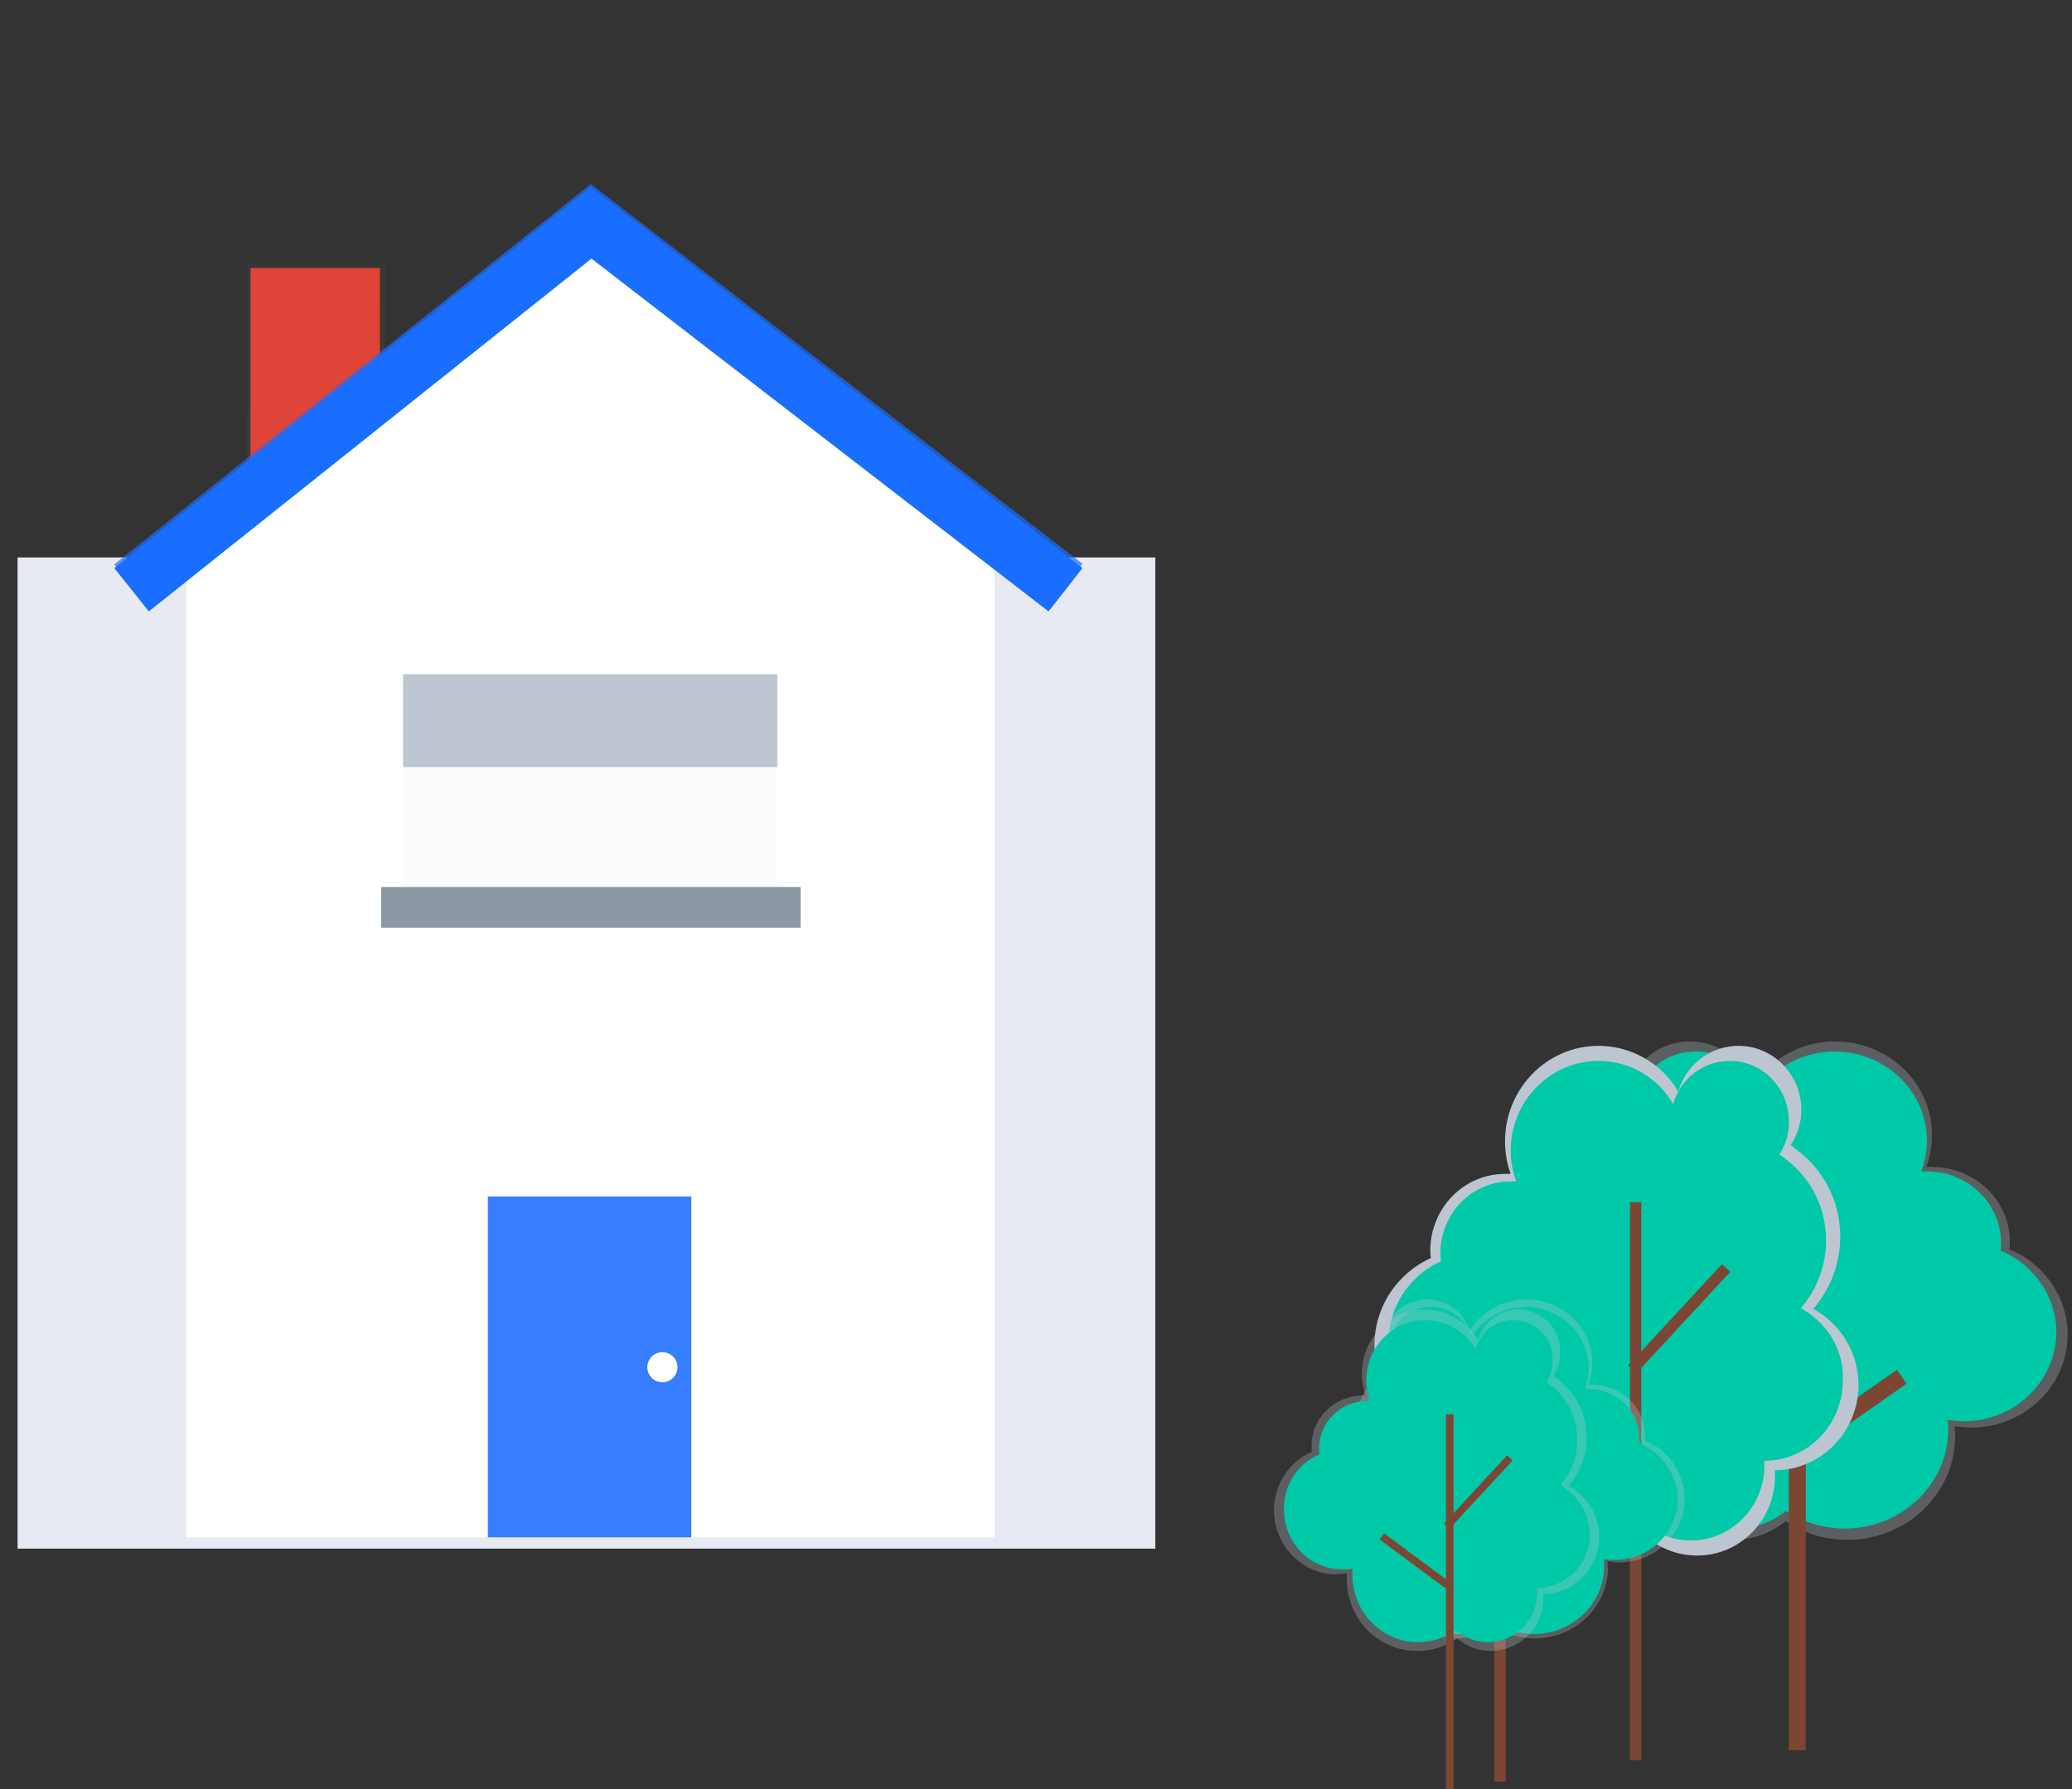 <?xml version="1.0" encoding="utf-8"?>
<!-- Generator: Adobe Illustrator 23.0.1, SVG Export Plug-In . SVG Version: 6.00 Build 0)  -->
<svg xmlns="http://www.w3.org/2000/svg" xmlns:xlink="http://www.w3.org/1999/xlink" x="0px" y="0px"
	 viewBox="0 0 330 285" style="enable-background:new 0 0 330 285;" xml:space="preserve">
<rect x="0" y="0" width="330" height="285" fill="#333333" stroke="none"/>
<style type="text/css">
	.farm-land-0{fill:#E7EAF3;}
  .farm-land-1{fill:#DE4437;}
  .farm-land-2{fill:#FFFFFF;}
  .farm-land-3{fill:#377DFF;}
  .farm-land-4{fill:#F8FAFD;}
  .farm-land-5{fill:#8C98A4;}
  .farm-land-6{fill:#BDC5D1;}
  .farm-land-7{fill:#196EFF;}
  .farm-land-8{fill:#00C9A7;}
  .farm-land-9{fill:none;}
  .farm-land-10{fill:#7C4635;}
  .farm-land-11{fill:#795548;}
</style>
<g>
	<rect x="2.8" y="88.8" class="farm-land-0 fill-gray-300" width="181.2" height="157.9"/>
</g>
<g opacity=".7">
  <linearGradient id="farmLandID1" gradientUnits="userSpaceOnUse" x1="50.35" y1="200.8" x2="50.35" y2="243.9" gradientTransform="matrix(1 0 0 -1 0 286)">
		<stop  offset="0" style="stop-color:#808080;stop-opacity:0.25"/>
		<stop  offset="0.54" style="stop-color:#808080;stop-opacity:0.12"/>
		<stop  offset="1" style="stop-color:#808080;stop-opacity:0.1"/>
	</linearGradient>
	<rect x="39.4" y="42.1" fill="url(#farmLandID1)" width="21.9" height="43.1"/>
</g>
<rect x="39.9" y="42.7" class="farm-land-1 fill-danger" width="20.6" height="42.5"/>
<g>
	<polygon class="farm-land-0 fill-gray-300" points="159.9,244.9 27.6,244.9 27.6,83.1 94.2,81.6 159.9,83.1 	"/>
</g>
<polygon class="farm-land-2 fill-white" points="158.4,244.9 29.7,244.9 29.7,83.1 94,37.4 158.4,83.1 "/>
<rect x="77.7" y="190.6" class="farm-land-3 fill-primary" width="32.4" height="54.3"/>
<rect x="64.2" y="107.4" class="farm-land-4 fill-gray-200" opacity=".5" width="59.6" height="37.1"/>
<rect x="60.7" y="141.3" class="farm-land-5 fill-gray-600" width="66.8" height="6.5"/>
<g>
	<rect x="64.2" y="107.4" class="farm-land-6 fill-gray-400" width="59.6" height="14.8"/>
</g>
<g opacity=".7">
	<polygon class="farm-land-7 fill-primary-darker" points="167,96.9 94.2,40.5 23.7,96.9 18.2,89.9 94.1,29.3 172.4,89.8 	"/>
</g>
<polygon class="farm-land-7 fill-primary-darker" points="167,97.4 94.2,41.2 23.7,97.4 18.2,90.5 94.1,29.8 172.4,90.5 "/>
<circle class="farm-land-2 fill-white" cx="105.5" cy="217.8" r="2.4"/>
<g id="ff8ee4b4-5abc-4927-bead-5d69132ee8f9" opacity=".3">
	<path class="farm-land-6 fill-gray-400" d="M256.9,207c-2.9-3-4.5-7.1-4.5-11.3c0-5.9,3.1-11.3,8.2-14.3c-1.1-1.6-1.7-3.5-1.7-5.5c0-5.5,4.6-10,10.3-10
		c4.5,0,8.5,2.9,9.9,7.2c2.9-4.5,7.8-7.2,13.2-7.2c8.5,0,15.4,6.7,15.4,14.9c0,1.8-0.3,3.5-0.9,5.1c0.3,0,0.6,0,0.9,0
		c6.8,0,12.4,5.3,12.4,11.9c0,0.4,0,0.8-0.1,1.2c5.5,2.3,9.3,7.5,9.3,13.6c0,8.2-6.9,14.8-15.3,14.8c-0.9,0-1.8-0.1-2.7-0.2
		c0,0.5,0.1,1,0.1,1.5c0,9.2-7.7,16.6-17.2,16.6c-3.5,0-6.9-1-9.8-3c-2.3,1.9-5.3,3-8.3,3c-7.1,0-12.9-5.6-12.9-12.4
		c0-0.3,0-0.6,0-0.9l0,0c-7.6,0-13.8-6-13.8-13.3C249.5,213.8,252.4,209.2,256.9,207z"/>
</g>
<path id="c200c6c4-addf-434c-9e0f-5ce7230e9a19" class="farm-land-8 fill-success" d="M258.3,206.9c-2.7-2.9-4.3-6.8-4.3-10.8c0-5.6,3-10.8,7.8-13.7
	c-1.1-1.5-1.6-3.4-1.6-5.3c0-5.3,4.4-9.6,9.9-9.6c4.3,0,8.2,2.7,9.5,6.9c2.7-4.3,7.5-6.9,12.6-6.9c8.1,0,14.7,6.4,14.7,14.2
	c0,1.7-0.3,3.3-0.9,4.9c0.3,0,0.6,0,0.9,0c6.5,0,11.8,5.1,11.8,11.4c0,0.4,0,0.8-0.1,1.2c5.2,2.2,8.9,7.2,8.9,13
	c0,7.8-6.6,14.2-14.7,14.2c-0.9,0-1.7-0.1-2.6-0.2c0,0.5,0.1,0.9,0.1,1.4c0,8.8-7.4,15.9-16.5,15.9c-3.3,0-6.6-1-9.4-2.8
	c-2.2,1.8-5,2.8-7.9,2.8c-6.8,0-12.3-5.3-12.3-11.9c0-0.3,0-0.6,0-0.8l0,0c-7.3,0-13.2-5.7-13.2-12.7
	C251.2,213.4,254,209,258.3,206.9z"/>
<line class="farm-land-9 fill-none" x1="286.3" y1="190.3" x2="286.3" y2="278.8"/>
<rect x="284.9" y="190.3" class="farm-land-10" width="2.7" height="88.5"/>
<line class="farm-land-9 fill-none" x1="286.5" y1="216.8" x2="270.7" y2="200.6"/>
<rect x="277.2" y="197.4" transform="matrix(0.714 -0.7 0.7 0.714 -66.455 254.678)" class="farm-land-11" width="2.7" height="22.6"/>
<line class="farm-land-9 fill-none" x1="286.5" y1="230.6" x2="302.9" y2="219.1"/>
<rect x="284.7" y="223.5" transform="matrix(0.819 -0.574 0.574 0.819 -75.719 210.046)" class="farm-land-10" width="20" height="2.7"/>
<g copacity=".3">
	<path class="farm-land-6 fill-gray-400" d="M288.8,208.5c6.3-7.3,5.6-18.3-1.7-24.6c-0.6-0.5-1.3-1-1.9-1.5c1.1-1.7,1.7-3.6,1.7-5.6
		c0-5.6-4.5-10.2-10-10.2c-4.5,0-8.4,3-9.6,7.3c-2.6-4.5-7.5-7.3-12.7-7.3c-8.2,0-14.9,6.8-14.9,15.2c0,1.8,0.3,3.6,0.9,5.2
		c-0.3,0-0.6,0-0.9,0c-6.6,0-11.9,5.5-11.9,12.2c0,0.4,0,0.8,0.1,1.2c-5.5,2.5-9,7.9-9,13.9c0,8.4,6.6,15.2,14.8,15.2
		c0.9,0,1.7-0.1,2.6-0.2c0,0.5-0.1,1-0.1,1.5c0,9.4,7.4,17,16.6,17c3.4,0,6.7-1.1,9.5-3c2.2,2,5.1,3,8,3c6.9,0,12.4-5.7,12.4-12.7
		c0-0.3,0-0.6,0-0.9l0,0c7.3,0,13.3-6.1,13.3-13.6C296,215.6,293.2,210.9,288.8,208.5z"/>
</g>
<path id="c2060184-c570-49c2-acda-2f80a9472e25" class="farm-land-8 fill-success" d="M286.8,208.4c5.9-6.8,5.3-17.2-1.6-23.1c-0.6-0.5-1.2-1-1.8-1.4
	c1-1.6,1.6-3.4,1.5-5.3c0-5.3-4.2-9.6-9.4-9.6c-4.2,0-7.9,2.8-9,6.9c-2.5-4.3-7-6.9-11.9-6.9c-7.7,0-14,6.4-14,14.3
	c0,1.7,0.3,3.3,0.9,4.9c-0.3,0-0.6,0-0.9,0c-6.2,0-11.2,5.1-11.2,11.5c0,0.4,0,0.8,0.1,1.2c-5.1,2.3-8.4,7.4-8.4,13.1
	c0,7.9,6.2,14.2,13.9,14.2c0.8,0,1.6-0.1,2.4-0.2c0,0.5-0.1,1-0.1,1.4c0,8.8,7,16,15.6,16c3.2,0,6.3-1,8.9-2.8
	c2.1,1.8,4.8,2.8,7.5,2.8c6.4,0,11.7-5.3,11.7-11.9c0-0.3,0-0.6,0-0.8l0,0c6.9,0,12.5-5.7,12.5-12.8
	C293.7,215,291,210.7,286.8,208.4z"/>
<rect x="259.6" y="191.5" class="farm-land-10" width="1.8" height="88.9"/>
<rect x="256.5" y="209.3" transform="matrix(0.679 -0.734 0.734 0.679 -68.477 263.679)" class="farm-land-10" width="22" height="1.8"/>
<rect x="251.4" y="216.8" transform="matrix(0.596 -0.803 0.803 0.596 -79.894 294.005)" class="farm-land-11" width="1.8" height="19.3"/>
<g id="db20f295-6229-40c0-b196-6bb997b23afd" opacity=".3">
	<path class="farm-land-6 fill-gray-400" d="M218.9,234.9c-2-2.1-3-4.8-3-7.7c0-4,2.1-7.7,5.6-9.7c-0.8-1.1-1.2-2.4-1.2-3.7c0-3.8,3.2-6.8,7-6.8
		c3.1,0,5.8,2,6.8,4.9c2-3.1,5.3-4.9,9-4.9c5.8,0,10.5,4.5,10.5,10.1c0,1.2-0.2,2.4-0.6,3.5c0.2,0,0.4,0,0.6,0
		c4.7,0,8.4,3.7,8.4,8.1c0,0.3,0,0.5,0,0.8c3.8,1.5,6.3,5.2,6.3,9.3c0,5.6-4.7,10.1-10.5,10.1c-0.6,0-1.2-0.1-1.8-0.2
		c0,0.3,0.1,0.7,0.1,1c0,6.3-5.3,11.3-11.7,11.3c-2.4,0-4.7-0.7-6.7-2c-1.6,1.3-3.6,2-5.7,2c-4.8,0-8.8-3.8-8.8-8.5
		c0-0.2,0-0.4,0-0.6l0,0c-5.2,0-9.4-4.1-9.4-9.1C213.8,239.5,215.8,236.4,218.9,234.9z"/>
</g>
<path class="farm-land-8 fill-success" d="M219.9,234.9c-1.9-2-2.9-4.6-2.9-7.3c0-3.8,2.1-7.4,5.3-9.3c-0.7-1.1-1.1-2.3-1.1-3.6c0-3.6,3-6.5,6.7-6.5
	c3,0,5.6,1.9,6.5,4.7c1.9-2.9,5.1-4.7,8.6-4.7c5.5,0,10,4.3,10,9.7c0,1.1-0.2,2.3-0.6,3.4c0.2,0,0.4,0,0.6,0c4.5,0,8.1,3.5,8.1,7.8
	c0,0.3,0,0.5,0,0.8c3.6,1.5,6,5,6.1,8.9c0,5.3-4.5,9.7-10,9.7c-0.6,0-1.2,0-1.7-0.1c0,0.3,0,0.6,0,1c0,6-5,10.9-11.2,10.9
	c-2.3,0-4.5-0.7-6.4-1.9c-1.5,1.3-3.5,1.9-5.4,1.9c-4.6,0-8.4-3.6-8.4-8.1c0-0.2,0-0.4,0-0.6l0,0c-5,0-9-3.9-9-8.7
	C215,239.3,216.9,236.3,219.9,234.9z"/>
<line class="farm-land-9 fill-none" x1="238.9" y1="223.5" x2="238.9" y2="283.8"/>
<rect x="238" y="223.5" class="farm-land-10" width="1.8" height="60.3"/>
<line id="cd90862a-73c1-467f-8a8f-23aaf7962413" class="farm-land-9 fill-none" x1="239.1" y1="241.6" x2="228.3" y2="230.6"/>
<rect x="232.8" y="228.4" transform="matrix(0.714 -0.7 0.7 0.714 -98.476 231.066)" class="farm-land-11" width="1.8" height="15.4"/>
<line id="f406e355-8aa2-4ce0-9f47-8fc27dbb63cd" class="farm-land-9 fill-none" x1="239.1" y1="251" x2="250.3" y2="243.2"/>
<rect x="237.9" y="246.2" transform="matrix(0.819 -0.574 0.574 0.819 -97.546 185.36)" class="farm-land-11" width="13.6" height="1.8"/>
<g id="af04bae7-87e5-447e-b22a-307a28405780" opacity=".3">
	<path class="farm-land-6 fill-gray-400" d="M249.8,236.7c4.3-4.9,3.8-12.2-1.1-16.5c-0.4-0.4-0.9-0.7-1.3-1c0.7-1.1,1.1-2.4,1.1-3.8
		c0.1-3.7-2.8-6.7-6.5-6.8c-3.1-0.1-5.8,2-6.6,4.9c-1.8-3-5-4.9-8.5-4.9c-5.5,0-10,4.6-10,10.2c0,1.2,0.2,2.4,0.6,3.5
		c-0.2,0-0.4,0-0.6,0c-4.5,0.1-8.1,3.7-8,8.2l0,0c0,0.3,0,0.6,0,0.8c-3.7,1.6-6,5.3-6,9.3c0,5.6,4.5,10.2,9.9,10.2
		c0.6,0,1.2-0.1,1.7-0.2c0,0.3,0,0.7,0,1c0,6.3,5,11.4,11.2,11.4c2.3,0,4.5-0.7,6.4-2c1.5,1.3,3.4,2,5.4,2c4.7-0.1,8.4-3.9,8.3-8.5
		l0,0c0-0.2,0-0.4,0-0.6l0,0c4.9,0,8.9-4.1,8.9-9.1C254.7,241.4,252.8,238.3,249.8,236.7z"/>
</g>
<path id="e5433075-9388-42ed-900f-702a5a1be897" class="farm-land-8 fill-success" d="M248.5,236.6c4-4.6,3.5-11.5-1-15.5c-0.4-0.3-0.8-0.7-1.2-0.9
	c0.7-1.1,1-2.3,1-3.5c0.1-3.5-2.7-6.3-6.1-6.4c-2.9-0.1-5.4,1.8-6.2,4.6c-1.7-2.9-4.7-4.6-8-4.6c-5.2,0-9.4,4.3-9.4,9.6
	c0,1.1,0.2,2.2,0.6,3.3c-0.2,0-0.4,0-0.6,0c-4.2,0-7.6,3.5-7.5,7.7c0,0.3,0,0.5,0,0.8c-3.5,1.5-5.7,5-5.6,8.8c0,5.3,4.2,9.5,9.3,9.5
	c0.5,0,1.1,0,1.6-0.1c0,0.3,0,0.6,0,1c0,5.9,4.7,10.7,10.5,10.7c2.1,0,4.2-0.7,6-1.9c1.4,1.2,3.2,1.9,5.1,1.9c4.4-0.1,7.9-3.6,7.8-8
	c0-0.2,0-0.4,0-0.6l0,0c4.7-0.1,8.4-3.9,8.4-8.6l0,0C253.1,241.1,251.3,238.1,248.5,236.6z"/>
<rect x="230.3" y="225.3" class="farm-land-10" width="1.2" height="59.7"/>
<rect x="228.1" y="237.2" transform="matrix(0.679 -0.734 0.734 0.679 -98.99 249.055)" class="farm-land-10" width="14.8" height="1.2"/>
<rect x="224.7" y="242.2" transform="matrix(0.596 -0.803 0.803 0.596 -108.679 281.32)" class="farm-land-10" width="1.2" height="13"/>
</svg>
